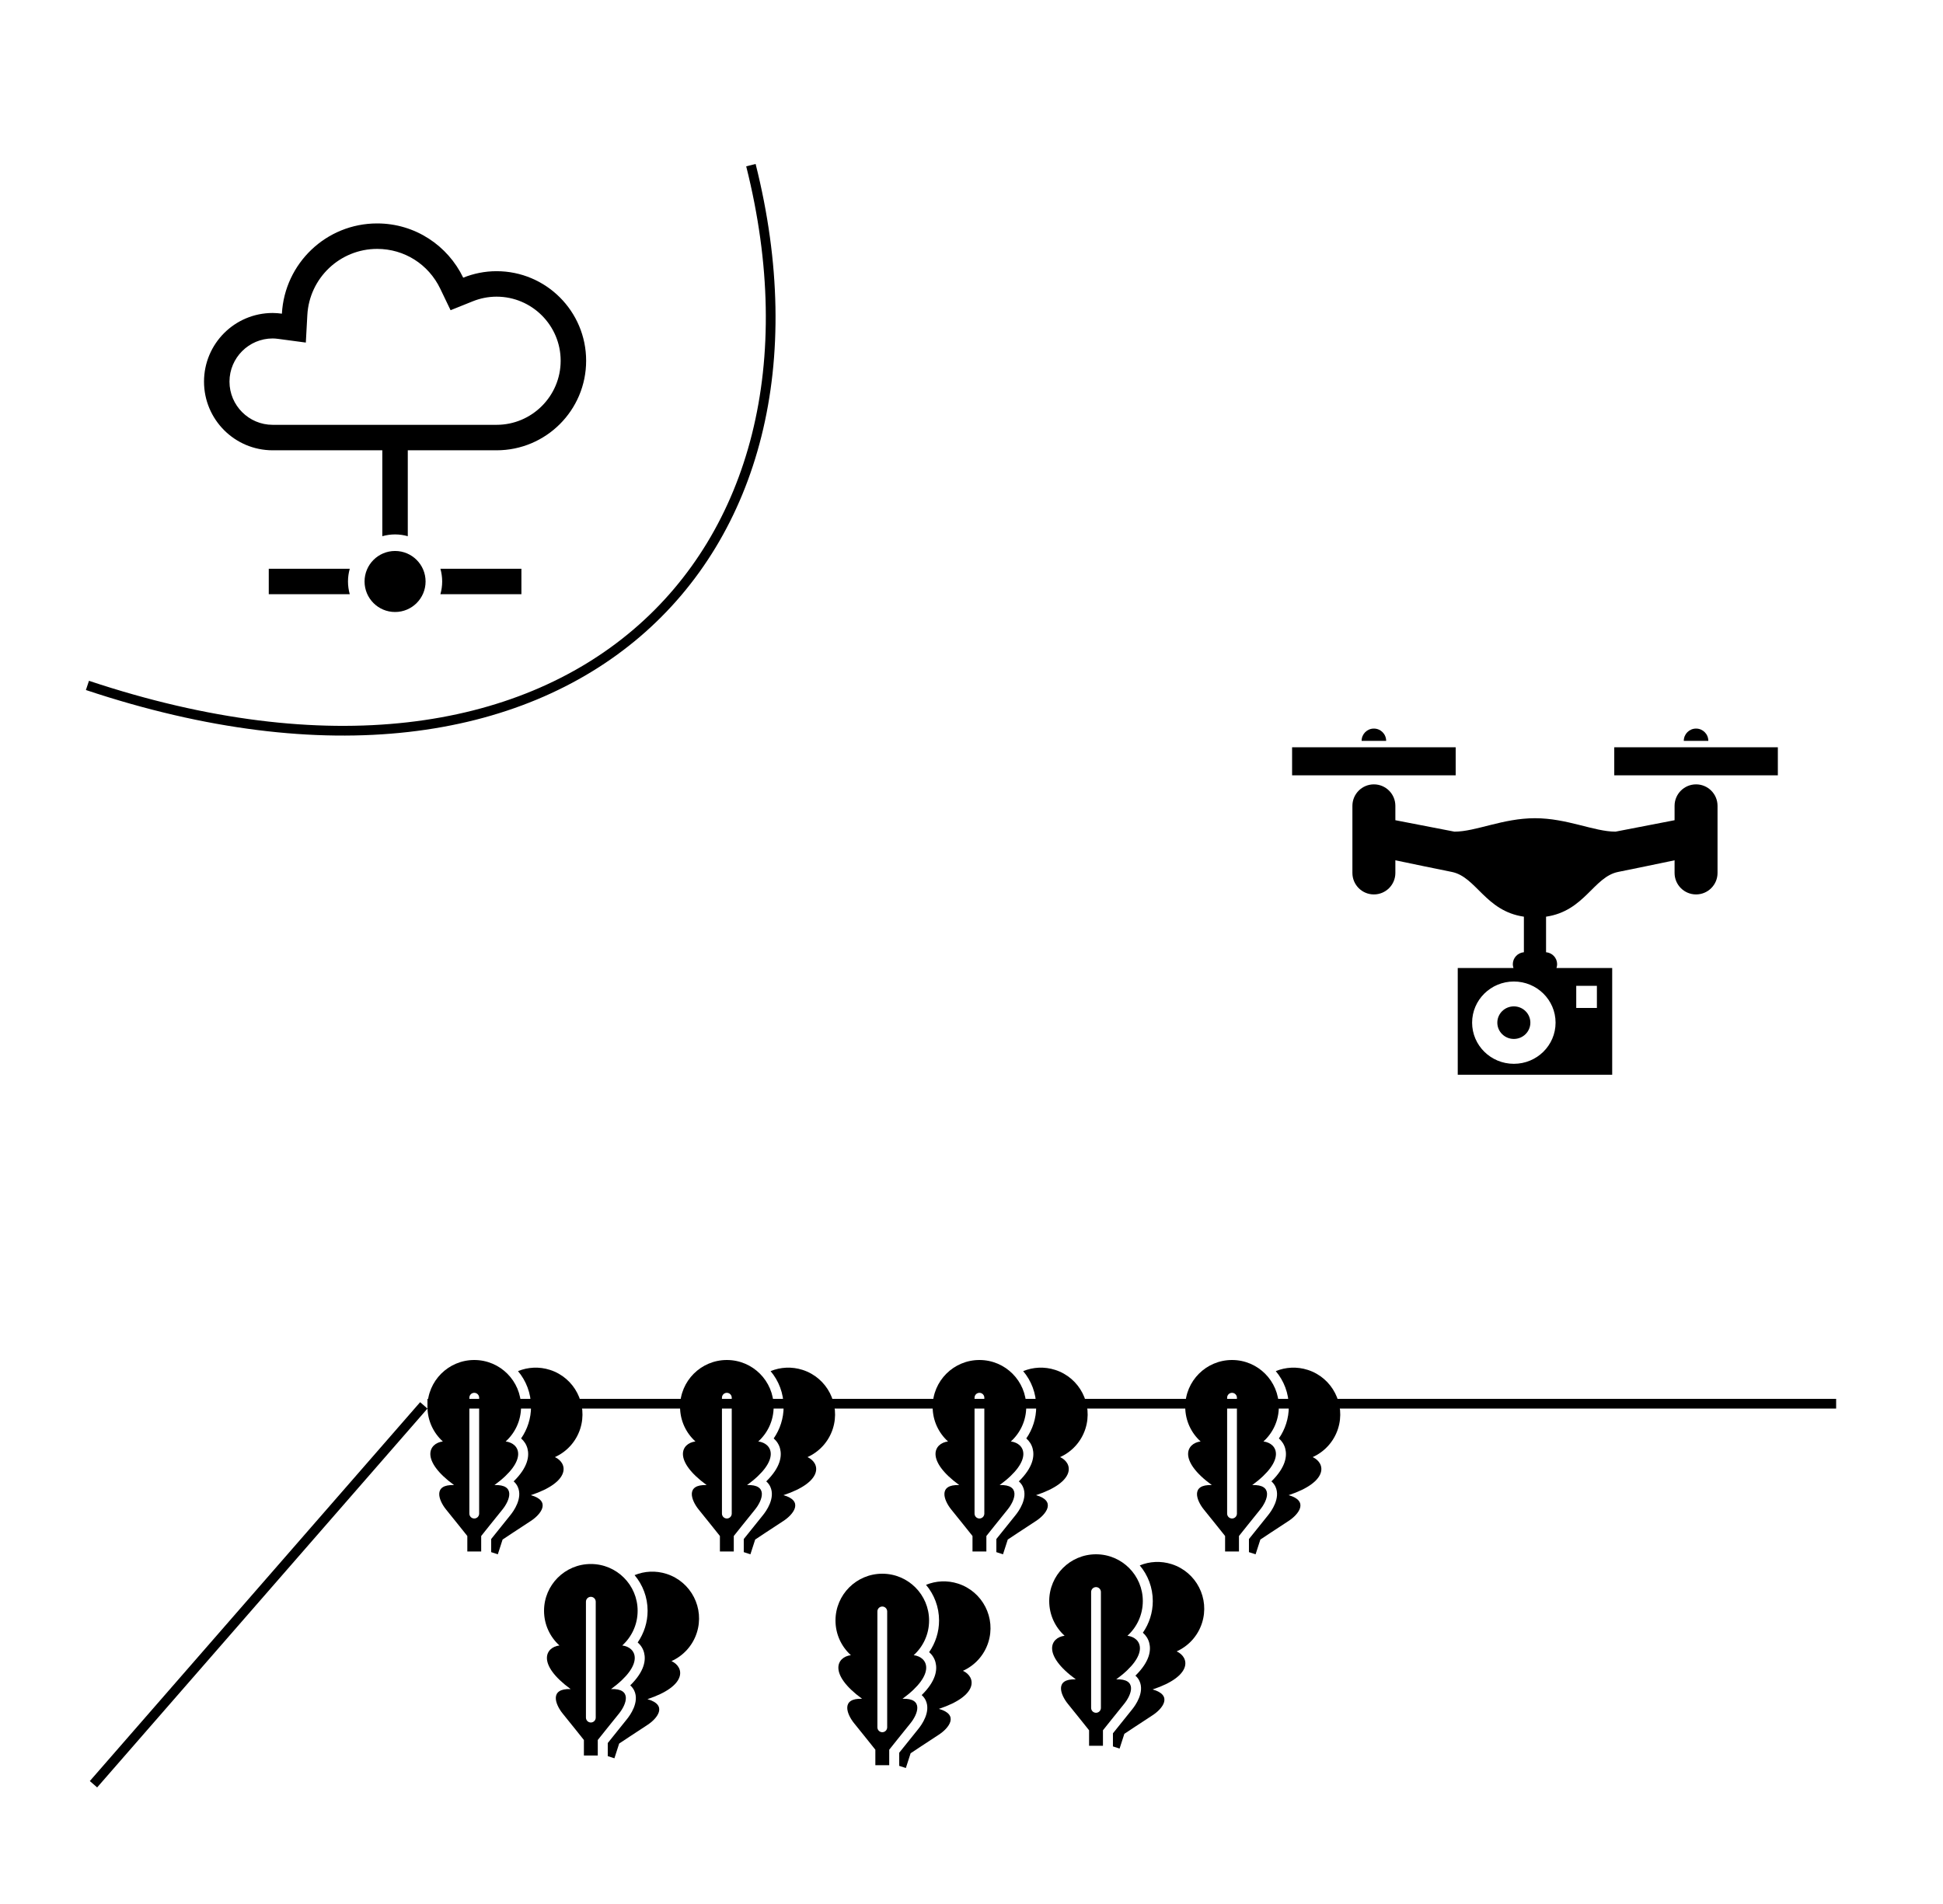 <svg width="200" height="196" viewBox="0 0 200 196" fill="none" xmlns="http://www.w3.org/2000/svg">
<path d="M56.618 141.02C55.494 140.658 54.334 140.73 53.32 141.145C54.156 142.138 54.661 143.42 54.661 144.817C54.661 145.989 54.298 147.125 53.64 148.074C53.959 148.35 54.189 148.708 54.297 149.124C54.494 149.887 54.353 151.039 52.873 152.494C53.07 152.664 53.199 152.856 53.284 153.034C53.846 154.218 52.846 155.588 52.526 155.98C51.997 156.627 50.983 157.898 50.559 158.43V159.779L51.243 160L51.733 158.483C51.733 158.483 53.714 157.167 54.628 156.576C55.693 155.887 56.755 154.508 54.644 153.913C58.752 152.554 58.465 150.622 57.12 149.995C58.316 149.455 59.288 148.431 59.723 147.084C60.54 144.552 59.15 141.838 56.618 141.02Z" fill="black"/>
<path d="M50.897 152.875C54.389 150.32 53.524 148.571 52.051 148.386C53.023 147.505 53.634 146.232 53.634 144.817C53.634 142.156 51.477 140 48.817 140C46.157 140 44 142.156 44 144.817C44 146.232 44.611 147.505 45.583 148.386C44.11 148.571 43.245 150.32 46.737 152.875C44.545 152.794 45.131 154.432 45.934 155.415C46.623 156.258 48.103 158.118 48.103 158.118V159.713H49.531V158.118C49.531 158.118 51.011 156.258 51.7 155.415C52.502 154.432 53.089 152.794 50.897 152.875ZM49.321 155.812C49.321 156.09 49.095 156.316 48.817 156.316C48.539 156.316 48.313 156.09 48.313 155.812V143.882C48.313 143.603 48.539 143.378 48.817 143.378C49.095 143.378 49.321 143.603 49.321 143.882V155.812Z" fill="black"/>
<line x1="9.623" y1="183.671" x2="43.623" y2="144.671" stroke="black"/>
<line x1="44" y1="144.5" x2="189" y2="144.5" stroke="black"/>
<path d="M82.618 141.02C81.494 140.658 80.334 140.73 79.32 141.145C80.156 142.138 80.661 143.42 80.661 144.817C80.661 145.989 80.298 147.125 79.64 148.074C79.959 148.35 80.189 148.708 80.296 149.124C80.494 149.887 80.353 151.039 78.873 152.494C79.07 152.664 79.199 152.856 79.284 153.034C79.846 154.218 78.846 155.588 78.526 155.98C77.997 156.627 76.983 157.898 76.558 158.43V159.779L77.243 160L77.733 158.483C77.733 158.483 79.714 157.167 80.628 156.576C81.693 155.887 82.754 154.508 80.644 153.913C84.752 152.554 84.465 150.622 83.12 149.995C84.316 149.455 85.288 148.431 85.723 147.084C86.54 144.552 85.15 141.838 82.618 141.02Z" fill="black"/>
<path d="M76.897 152.875C80.389 150.32 79.524 148.571 78.051 148.386C79.023 147.505 79.634 146.232 79.634 144.817C79.634 142.156 77.477 140 74.817 140C72.157 140 70 142.156 70 144.817C70 146.232 70.611 147.505 71.583 148.386C70.11 148.571 69.245 150.32 72.737 152.875C70.545 152.794 71.131 154.432 71.934 155.415C72.623 156.258 74.103 158.118 74.103 158.118V159.713H75.531V158.118C75.531 158.118 77.011 156.258 77.7 155.415C78.502 154.432 79.089 152.794 76.897 152.875ZM75.321 155.812C75.321 156.09 75.095 156.316 74.817 156.316C74.539 156.316 74.313 156.09 74.313 155.812V143.882C74.313 143.603 74.539 143.378 74.817 143.378C75.095 143.378 75.321 143.603 75.321 143.882V155.812Z" fill="black"/>
<path d="M68.618 162.02C67.494 161.658 66.334 161.73 65.32 162.145C66.156 163.138 66.661 164.42 66.661 165.817C66.661 166.989 66.298 168.125 65.64 169.074C65.959 169.35 66.189 169.708 66.296 170.124C66.494 170.887 66.353 172.039 64.873 173.494C65.07 173.664 65.199 173.856 65.284 174.034C65.846 175.218 64.846 176.588 64.526 176.98C63.997 177.627 62.983 178.898 62.559 179.43V180.779L63.243 181L63.733 179.483C63.733 179.483 65.714 178.167 66.628 177.576C67.693 176.887 68.754 175.508 66.644 174.913C70.752 173.554 70.465 171.622 69.12 170.995C70.316 170.455 71.288 169.431 71.723 168.084C72.54 165.552 71.15 162.838 68.618 162.02Z" fill="black"/>
<path d="M62.897 173.875C66.389 171.32 65.524 169.571 64.051 169.386C65.023 168.505 65.634 167.232 65.634 165.817C65.634 163.156 63.477 161 60.817 161C58.157 161 56 163.156 56 165.817C56 167.232 56.611 168.505 57.583 169.386C56.11 169.571 55.245 171.32 58.737 173.875C56.545 173.794 57.131 175.432 57.934 176.415C58.623 177.258 60.103 179.118 60.103 179.118V180.713H61.531V179.118C61.531 179.118 63.011 177.258 63.7 176.415C64.502 175.432 65.089 173.794 62.897 173.875ZM61.321 176.812C61.321 177.09 61.095 177.316 60.817 177.316C60.539 177.316 60.313 177.09 60.313 176.812V164.882C60.313 164.603 60.539 164.378 60.817 164.378C61.095 164.378 61.321 164.603 61.321 164.882V176.812Z" fill="black"/>
<path d="M108.618 141.02C107.494 140.658 106.334 140.73 105.32 141.145C106.156 142.138 106.661 143.42 106.661 144.817C106.661 145.989 106.298 147.125 105.64 148.074C105.959 148.35 106.189 148.708 106.297 149.124C106.494 149.887 106.354 151.039 104.873 152.494C105.07 152.664 105.199 152.856 105.284 153.034C105.846 154.218 104.846 155.588 104.526 155.98C103.997 156.627 102.983 157.898 102.558 158.43V159.779L103.243 160L103.733 158.483C103.733 158.483 105.714 157.167 106.628 156.576C107.693 155.887 108.754 154.508 106.644 153.913C110.752 152.554 110.465 150.622 109.12 149.995C110.316 149.455 111.288 148.431 111.723 147.084C112.54 144.552 111.15 141.838 108.618 141.02Z" fill="black"/>
<path d="M102.897 152.875C106.389 150.32 105.524 148.571 104.051 148.386C105.023 147.505 105.634 146.232 105.634 144.817C105.634 142.156 103.477 140 100.817 140C98.157 140 96 142.156 96 144.817C96 146.232 96.611 147.505 97.583 148.386C96.11 148.571 95.245 150.32 98.737 152.875C96.545 152.794 97.131 154.432 97.934 155.415C98.623 156.258 100.103 158.118 100.103 158.118V159.713H101.531V158.118C101.531 158.118 103.012 156.258 103.699 155.415C104.502 154.432 105.089 152.794 102.897 152.875ZM101.321 155.812C101.321 156.09 101.095 156.316 100.817 156.316C100.539 156.316 100.313 156.09 100.313 155.812V143.882C100.313 143.603 100.539 143.378 100.817 143.378C101.095 143.378 101.321 143.603 101.321 143.882V155.812Z" fill="black"/>
<path d="M120.618 161.02C119.494 160.658 118.334 160.73 117.32 161.145C118.156 162.138 118.661 163.42 118.661 164.817C118.661 165.989 118.298 167.125 117.64 168.074C117.959 168.35 118.189 168.708 118.297 169.124C118.494 169.887 118.354 171.039 116.873 172.494C117.07 172.664 117.199 172.856 117.284 173.034C117.846 174.218 116.846 175.588 116.526 175.98C115.997 176.627 114.983 177.898 114.558 178.43V179.779L115.243 180L115.733 178.483C115.733 178.483 117.714 177.167 118.628 176.576C119.693 175.887 120.754 174.508 118.644 173.913C122.752 172.554 122.465 170.622 121.12 169.995C122.316 169.455 123.288 168.431 123.723 167.084C124.54 164.552 123.15 161.838 120.618 161.02Z" fill="black"/>
<path d="M114.897 172.875C118.389 170.32 117.524 168.571 116.051 168.386C117.023 167.505 117.634 166.232 117.634 164.817C117.634 162.156 115.477 160 112.817 160C110.157 160 108 162.156 108 164.817C108 166.232 108.611 167.505 109.583 168.386C108.11 168.571 107.244 170.32 110.737 172.875C108.545 172.794 109.131 174.432 109.934 175.415C110.623 176.258 112.103 178.118 112.103 178.118V179.713H113.531V178.118C113.531 178.118 115.012 176.258 115.699 175.415C116.502 174.432 117.089 172.794 114.897 172.875ZM113.321 175.812C113.321 176.09 113.095 176.316 112.817 176.316C112.539 176.316 112.313 176.09 112.313 175.812V163.882C112.313 163.603 112.539 163.378 112.817 163.378C113.095 163.378 113.321 163.603 113.321 163.882V175.812Z" fill="black"/>
<path d="M134.618 141.02C133.494 140.658 132.334 140.73 131.32 141.145C132.156 142.138 132.661 143.42 132.661 144.817C132.661 145.989 132.298 147.125 131.64 148.074C131.959 148.35 132.189 148.708 132.297 149.124C132.494 149.887 132.354 151.039 130.873 152.494C131.07 152.664 131.199 152.856 131.284 153.034C131.846 154.218 130.846 155.588 130.526 155.98C129.997 156.627 128.983 157.898 128.558 158.43V159.779L129.243 160L129.733 158.483C129.733 158.483 131.714 157.167 132.628 156.576C133.693 155.887 134.754 154.508 132.644 153.913C136.752 152.554 136.465 150.622 135.12 149.995C136.316 149.455 137.288 148.431 137.723 147.084C138.54 144.552 137.15 141.838 134.618 141.02Z" fill="black"/>
<path d="M128.897 152.875C132.389 150.32 131.524 148.571 130.051 148.386C131.023 147.505 131.634 146.232 131.634 144.817C131.634 142.156 129.477 140 126.817 140C124.157 140 122 142.156 122 144.817C122 146.232 122.611 147.505 123.583 148.386C122.11 148.571 121.244 150.32 124.737 152.875C122.545 152.794 123.131 154.432 123.934 155.415C124.623 156.258 126.103 158.118 126.103 158.118V159.713H127.531V158.118C127.531 158.118 129.012 156.258 129.699 155.415C130.502 154.432 131.089 152.794 128.897 152.875ZM127.321 155.812C127.321 156.09 127.095 156.316 126.817 156.316C126.539 156.316 126.313 156.09 126.313 155.812V143.882C126.313 143.603 126.539 143.378 126.817 143.378C127.095 143.378 127.321 143.603 127.321 143.882V155.812Z" fill="black"/>
<path d="M98.618 163.02C97.494 162.658 96.334 162.73 95.32 163.145C96.156 164.138 96.661 165.42 96.661 166.817C96.661 167.989 96.298 169.125 95.64 170.074C95.959 170.35 96.189 170.708 96.296 171.124C96.494 171.887 96.353 173.039 94.873 174.494C95.07 174.664 95.199 174.856 95.284 175.034C95.846 176.218 94.846 177.588 94.526 177.98C93.997 178.627 92.983 179.898 92.558 180.43V181.779L93.243 182L93.733 180.483C93.733 180.483 95.714 179.167 96.628 178.576C97.693 177.887 98.754 176.508 96.644 175.913C100.752 174.554 100.465 172.622 99.12 171.995C100.316 171.455 101.288 170.431 101.723 169.084C102.54 166.552 101.15 163.838 98.618 163.02Z" fill="black"/>
<path d="M92.897 174.875C96.389 172.32 95.524 170.571 94.051 170.386C95.023 169.505 95.634 168.232 95.634 166.817C95.634 164.156 93.477 162 90.817 162C88.157 162 86 164.156 86 166.817C86 168.232 86.611 169.505 87.583 170.386C86.11 170.571 85.245 172.32 88.737 174.875C86.545 174.794 87.131 176.432 87.934 177.415C88.623 178.258 90.103 180.118 90.103 180.118V181.713H91.531V180.118C91.531 180.118 93.011 178.258 93.7 177.415C94.502 176.432 95.089 174.794 92.897 174.875ZM91.321 177.812C91.321 178.09 91.095 178.316 90.817 178.316C90.539 178.316 90.313 178.09 90.313 177.812V165.882C90.313 165.603 90.539 165.378 90.817 165.378C91.095 165.378 91.321 165.603 91.321 165.882V177.812Z" fill="black"/>
<path d="M174.582 80.743C173.36 80.743 172.37 81.733 172.37 82.953V84.434L166.29 85.611C164.08 85.611 161.316 84.228 158 84.228C154.684 84.228 151.921 85.611 149.71 85.611L143.63 84.434V82.953C143.63 81.733 142.64 80.743 141.419 80.743C140.198 80.743 139.208 81.733 139.208 82.953V89.863C139.208 91.083 140.198 92.073 141.419 92.073C142.64 92.073 143.63 91.083 143.63 89.863V88.56C145.396 88.93 147.831 89.435 149.433 89.756C151.969 90.263 152.885 93.785 156.859 94.364V98.024C156.222 98.078 155.719 98.607 155.719 99.258C155.719 99.394 155.746 99.524 155.787 99.646H150.051V110.634H165.949V99.646H160.213C160.254 99.524 160.281 99.394 160.281 99.258C160.281 98.607 159.778 98.078 159.141 98.024V94.364C163.115 93.785 164.031 90.263 166.567 89.756C168.169 89.435 170.604 88.93 172.37 88.56V89.863C172.37 91.083 173.36 92.073 174.582 92.073C175.802 92.073 176.792 91.083 176.792 89.863V82.953C176.792 81.733 175.802 80.743 174.582 80.743ZM162.248 101.481H164.374V103.759H162.248V101.481ZM160.121 105.274C160.121 107.614 158.198 109.51 155.826 109.51C153.454 109.51 151.53 107.614 151.53 105.274C151.53 102.935 153.454 101.038 155.826 101.038C158.198 101.038 160.121 102.935 160.121 105.274Z" fill="black"/>
<path d="M149.838 76.925H133V79.812H149.838V76.925Z" fill="black"/>
<path d="M183 76.925H166.162V79.812H183V76.925Z" fill="black"/>
<path d="M141.419 75C140.721 75 140.156 75.565 140.156 76.264H142.682C142.682 75.565 142.116 75 141.419 75Z" fill="black"/>
<path d="M174.582 75C173.884 75 173.318 75.565 173.318 76.264H175.844C175.844 75.565 175.278 75 174.582 75Z" fill="black"/>
<path d="M155.826 103.597C154.887 103.597 154.125 104.348 154.125 105.274C154.125 106.2 154.887 106.95 155.826 106.95C156.765 106.95 157.526 106.2 157.526 105.274C157.526 104.348 156.765 103.597 155.826 103.597Z" fill="black"/>
<path d="M51.114 27.917C49.9 27.917 48.742 28.158 47.68 28.585C46.094 25.284 42.73 23 38.823 23C33.575 23 29.3 27.113 29.017 32.29C28.706 32.248 28.39 32.219 28.068 32.219C24.164 32.219 21 35.382 21 39.286C21 43.19 24.164 46.354 28.068 46.354H39.353V55.197C39.773 55.08 40.212 55.014 40.664 55.014C41.117 55.014 41.556 55.08 41.975 55.197V46.354H51.114C56.206 46.354 60.333 42.227 60.333 37.135C60.333 32.044 56.206 27.917 51.114 27.917ZM51.114 43.732H28.068C25.616 43.732 23.622 41.737 23.622 39.286C23.622 36.835 25.616 34.841 28.068 34.841C28.233 34.841 28.424 34.856 28.669 34.889L31.48 35.265L31.635 32.433C31.844 28.614 35.002 25.622 38.823 25.622C41.614 25.622 44.102 27.193 45.317 29.721L46.38 31.934L48.658 31.018C49.449 30.7 50.275 30.539 51.114 30.539C54.751 30.539 57.711 33.498 57.711 37.135C57.711 40.773 54.751 43.732 51.114 43.732Z" fill="black"/>
<path d="M40.666 56.718C38.931 56.718 37.525 58.124 37.525 59.859C37.525 61.594 38.931 63 40.666 63C42.401 63 43.807 61.594 43.807 59.859C43.807 58.124 42.401 56.718 40.666 56.718Z" fill="black"/>
<path d="M27.665 58.547V61.17H36.003C35.885 60.75 35.82 60.311 35.82 59.859C35.82 59.406 35.885 58.967 36.003 58.547H27.665Z" fill="black"/>
<path d="M45.515 59.859C45.515 60.311 45.45 60.75 45.332 61.17H53.67V58.547H45.332C45.45 58.967 45.515 59.406 45.515 59.859Z" fill="black"/>
<path d="M9 70.557C58.5 87.057 87.5 57.557 77.294 17" stroke="black"/>
</svg>
